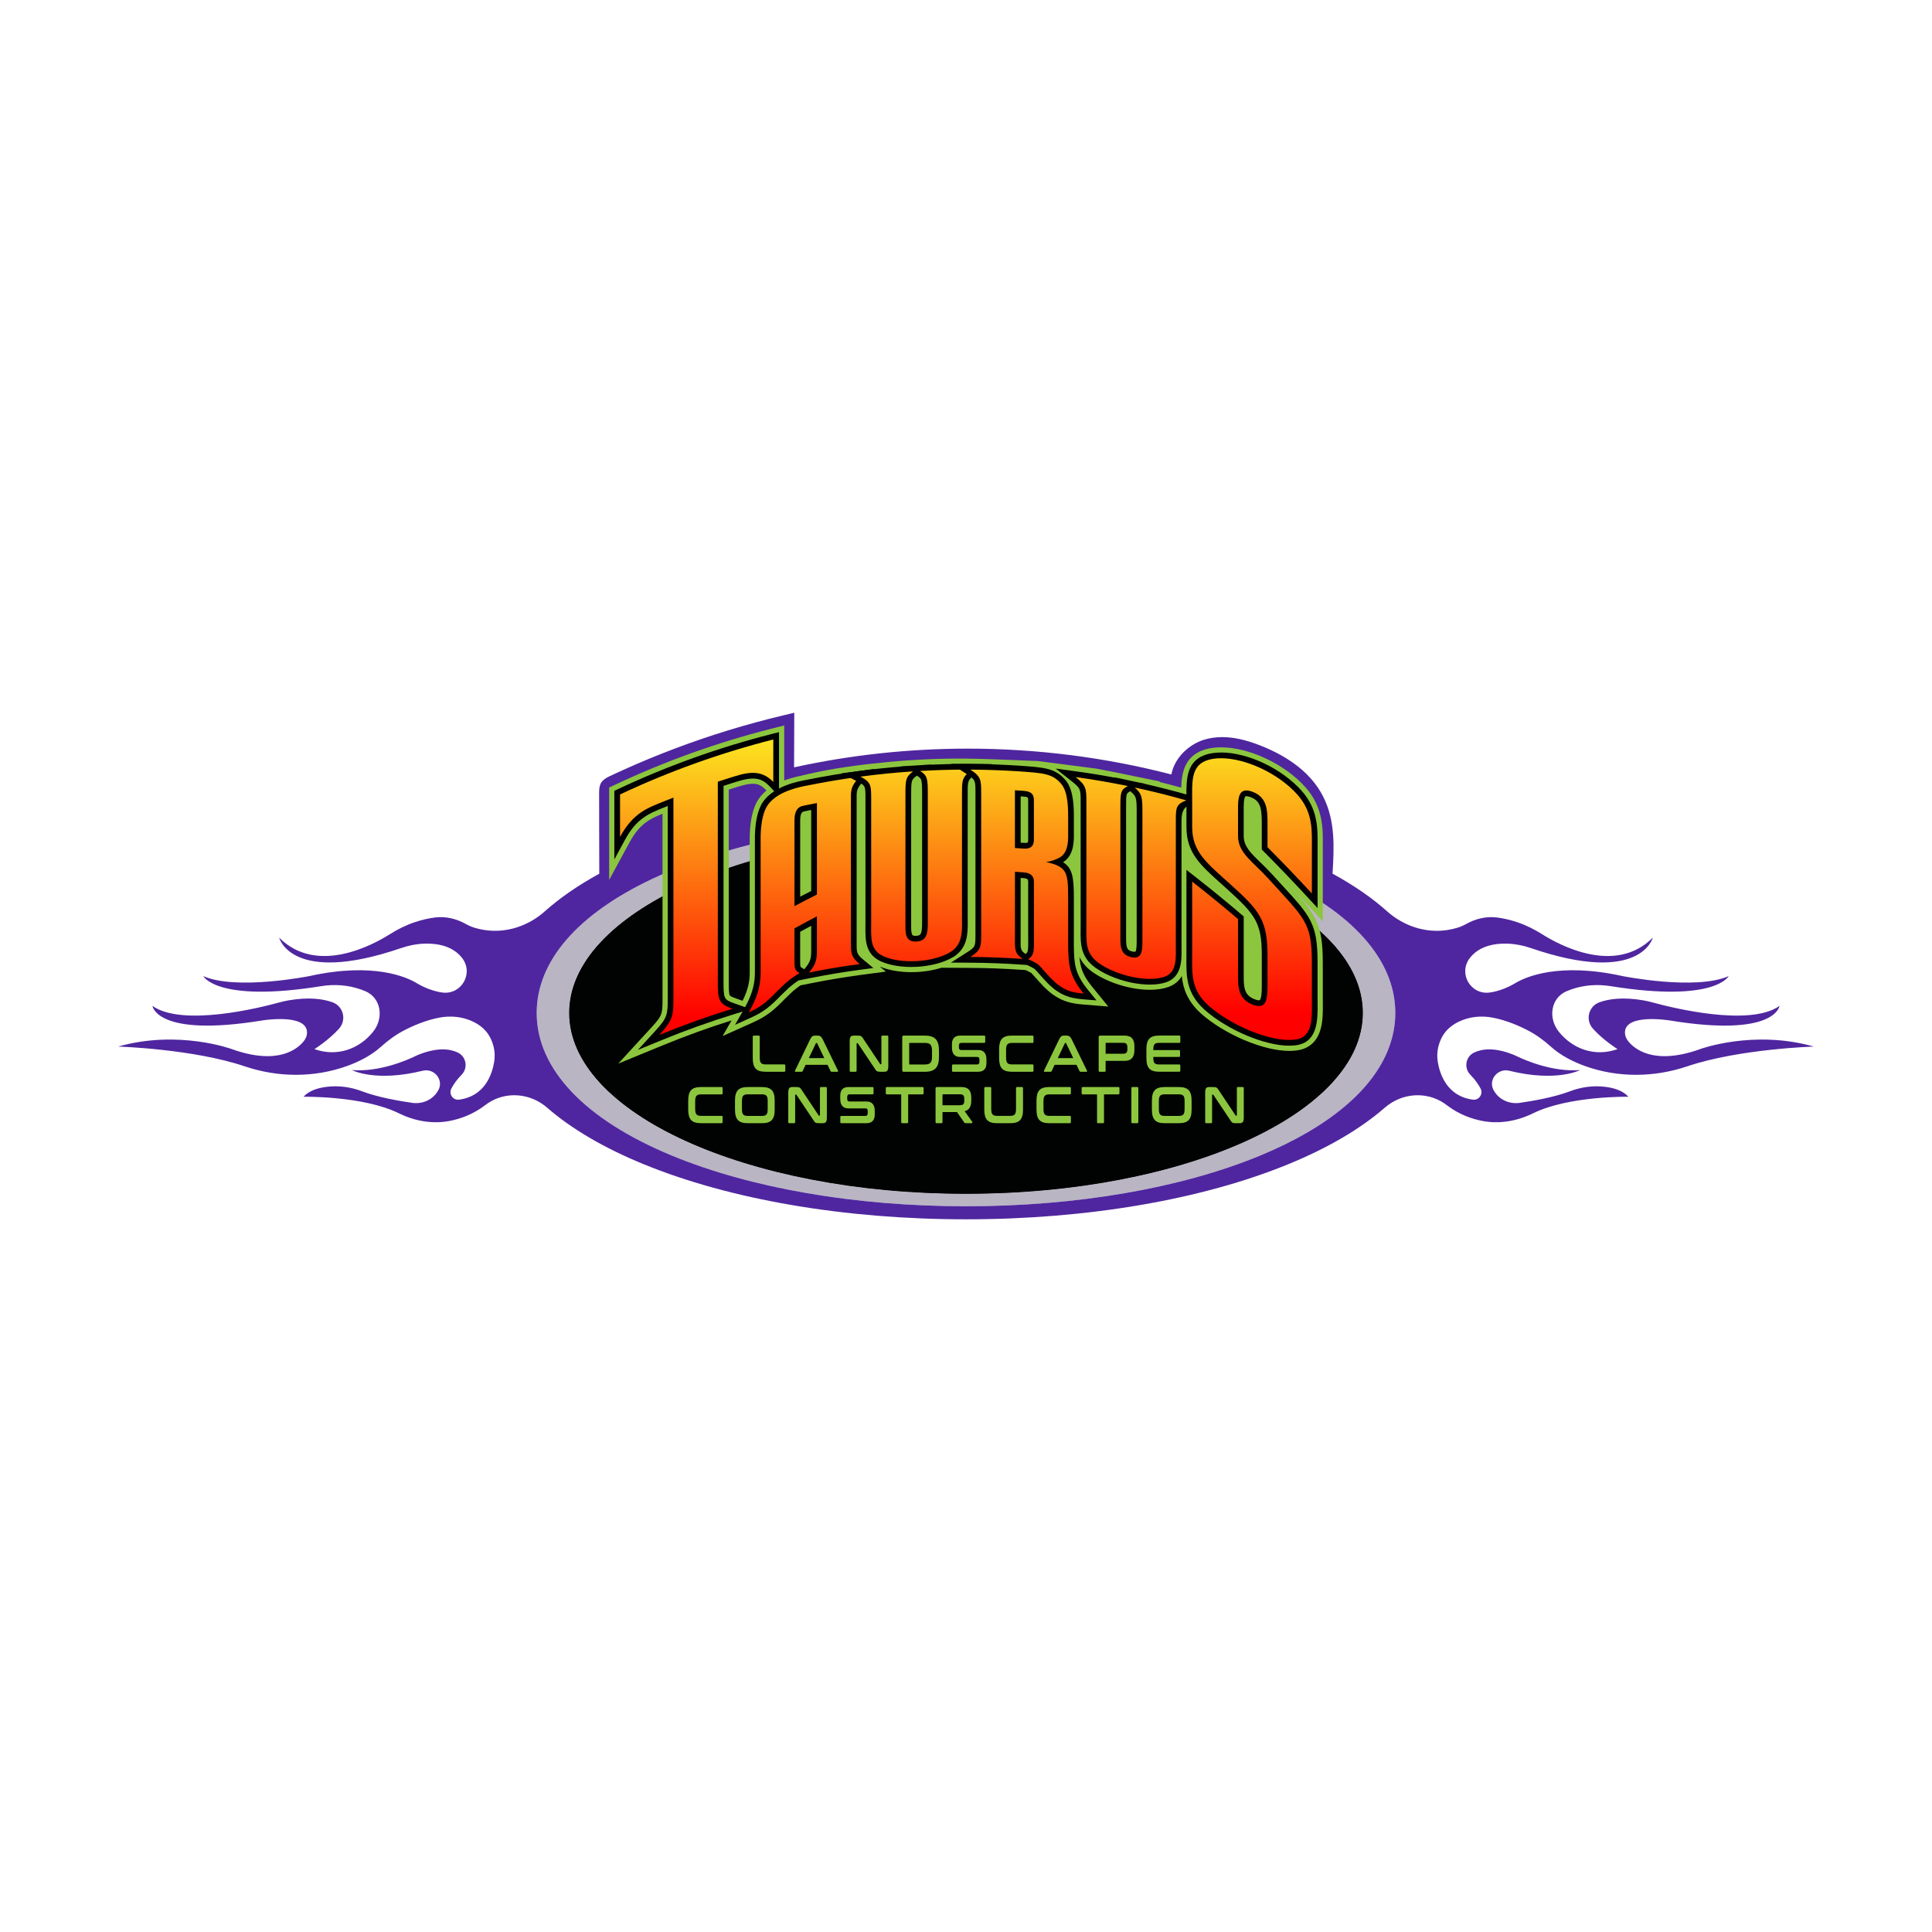 <?xml version="1.0" encoding="UTF-8"?>
<svg id="Layer_1" xmlns="http://www.w3.org/2000/svg" xmlns:xlink="http://www.w3.org/1999/xlink" version="1.1" viewBox="0 0 1485 1485">
  <!-- Generator: Adobe Illustrator 29.5.0, SVG Export Plug-In . SVG Version: 2.1.0 Build 137)  -->
  <defs>
    <style>
      .st0 {
        fill: url(#linear-gradient2);
      }

      .st1 {
        fill: url(#linear-gradient1);
      }

      .st2 {
        fill: url(#linear-gradient3);
      }

      .st3 {
        fill: url(#linear-gradient5);
      }

      .st4 {
        fill: url(#linear-gradient4);
      }

      .st5 {
        fill: #4f269f;
      }

      .st6 {
        fill: #000301;
      }

      .st7 {
        fill: #b9b5c3;
      }

      .st8 {
        fill: url(#linear-gradient);
      }

      .st9 {
        fill: #8cc63f;
      }
    </style>
    <linearGradient id="linear-gradient" x1="535.49" y1="560.09" x2="535.49" y2="782.26" gradientUnits="userSpaceOnUse">
      <stop offset="0" stop-color="#fcee21"/>
      <stop offset="1" stop-color="red"/>
    </linearGradient>
    <linearGradient id="linear-gradient1" x1="618.32" y1="558.69" x2="618.32" y2="781.91" xlink:href="#linear-gradient"/>
    <linearGradient id="linear-gradient2" x1="704.65" y1="560.07" x2="704.65" y2="780.52" xlink:href="#linear-gradient"/>
    <linearGradient id="linear-gradient3" x1="788.12" y1="560.07" x2="788.12" y2="780.17" xlink:href="#linear-gradient"/>
    <linearGradient id="linear-gradient4" x1="868.95" y1="558.63" x2="868.95" y2="780.25" xlink:href="#linear-gradient"/>
    <linearGradient id="linear-gradient5" x1="962.35" y1="560.51" x2="962.35" y2="778.93" xlink:href="#linear-gradient"/>
  </defs>
  <g>
    <path class="st6" d="M1047.59,778.55c0,76.84-136.6,139.12-305.09,139.12s-305.08-62.28-305.08-139.12,136.6-139.12,305.08-139.12,305.09,62.28,305.09,139.12Z"/>
    <path class="st6" d="M1047.59,778.55c0,76.84-136.6,139.12-305.09,139.12s-305.08-62.28-305.08-139.12,136.6-139.12,305.08-139.12,305.09,62.28,305.09,139.12Z"/>
    <path class="st6" d="M1047.59,778.55c0,76.84-136.6,139.12-305.09,139.12s-305.08-62.28-305.08-139.12,136.6-139.12,305.08-139.12,305.09,62.28,305.09,139.12Z"/>
  </g>
  <path class="st7" d="M1067.59,751.87c-12.07-32.32-46.19-61.15-99.04-83-60.79-25.11-141.08-38.95-226.06-38.95s-165.26,13.84-226.04,38.95c-67.03,27.71-103.93,66.64-103.93,109.68s36.9,81.98,103.93,109.68c60.79,25.11,141.08,38.95,226.04,38.95s165.27-13.84,226.06-38.95c52.85-21.85,86.97-50.68,99.04-83,3.24-8.67,4.89-17.57,4.89-26.68s-1.65-18.01-4.89-26.68ZM742.5,917.66c-168.48,0-305.08-62.28-305.08-139.12s136.6-139.12,305.08-139.12,305.09,62.28,305.09,139.12-136.6,139.12-305.09,139.12Z"/>
  <path class="st5" d="M1306.77,806.38c-35.39,12.7-50.48-.09-55.27-6.06-1.52-1.89-2.5-4.2-2.52-6.62-.09-15.17,34.85-9.28,34.85-9.28,81.02,13.18,83.95-11.23,83.95-11.23-23.14,16.28-82.8,1.35-97-2.55-2.58-.7-5.17-1.32-7.81-1.77-15.58-2.65-26.37-1.07-33.58,1.52-8.42,3.05-11,13.59-5.02,20.27,7.95,8.89,18.93,15.73,18.93,15.73-17.57,6.22-34.59-.18-45.16-13.41-8.35-10.43-6.3-26.02,6.27-31.22,1.13-.45,2.27-.89,3.4-1.29,9.71-3.4,20.12-4.1,30.27-2.47,80.34,12.89,90.65-7.73,90.65-7.73-25.38,11.22-81.51,0-81.51,0-49.13-10.88-74.68.76-82.11,5.17-2.91,1.73-5.95,3.29-9.11,4.51-4.17,1.6-7.82,2.52-10.98,2.94-14.78,1.95-24.35-14.81-15.22-26.58,7.45-9.58,19.7-11.33,29.19-10.98,5.97.22,11.89,1.41,17.54,3.35,84.63,29,93.87-7.95,93.87-7.95-29.02,29.02-72.11,5.52-84.89-2.55-6-3.79-12.36-6.99-19.08-9.27-5.78-1.96-11.07-3.08-15.63-3.69-8.39-1.1-16.78.95-24.12,5.13-4.17,2.36-9.24,3.76-14.5,4.54-16.71,2.46-33.48-3.24-46.07-14.48-11.51-10.29-25.51-19.96-41.87-28.88,1.2-20.15,2.3-40.92-7.45-59.72-8.58-16.56-24.73-29.61-48-38.78-11.04-4.36-20.65-6.47-29.36-6.47-4.79,0-9.37.64-13.63,1.92-11.91,3.54-23.06,13.98-25.45,26.8-50.87-13.18-103.49-19.86-156.56-19.86-45.03,0-89.87,4.83-133.44,14.38l.15-41.97-9.05,2.17c-13.96,3.32-28,7.16-41.74,11.36-27.49,8.43-54.71,18.71-80.89,30.53-3.06,1.38-6.66,3.02-10.24,4.72-6.85,3.27-8.08,6.22-8.08,13.02-.01,5.08,0,10.15.03,15.22v7.59s.1,39.14.1,39.14c-16.31,8.9-30.28,18.57-41.78,28.83-12.59,11.25-29.38,16.94-46.08,14.48-5.26-.78-10.32-2.18-14.48-4.54-7.34-4.17-15.73-6.22-24.12-5.13-4.55.62-9.84,1.73-15.63,3.69-6.72,2.28-13.08,5.48-19.08,9.27-12.78,8.07-55.87,31.57-84.89,2.55,0,0,9.24,36.95,93.87,7.95,5.65-1.95,11.57-3.13,17.54-3.35,9.49-.35,21.73,1.41,29.19,10.98,9.14,11.77-.44,28.53-15.22,26.58-3.16-.42-6.81-1.35-10.98-2.94-3.16-1.22-6.19-2.78-9.11-4.51-7.42-4.41-32.98-16.05-82.11-5.17,0,0-56.13,11.22-81.51,0,0,0,10.31,20.62,90.65,7.73,10.15-1.63,20.56-.92,30.27,2.47,1.13.4,2.27.83,3.4,1.29,12.56,5.2,14.61,20.79,6.27,31.22-10.57,13.24-27.59,19.64-45.16,13.41,0,0,10.98-6.84,18.93-15.73,5.97-6.68,3.4-17.22-5.02-20.27-7.2-2.59-18-4.17-33.58-1.52-2.64.45-5.23,1.07-7.81,1.77-14.2,3.9-73.86,18.83-97,2.55,0,0,2.93,24.41,83.95,11.23,0,0,34.94-5.89,34.85,9.28-.01,2.42-1,4.73-2.52,6.62-4.79,5.97-19.87,18.76-55.27,6.06,0,0-41-15.13-87.38-1.95,0,0,57.39,1.73,97.31,15.2,25.39,8.57,53.01,8.84,78.26-.13,9.74-3.47,19.07-8.29,26.48-14.97,5.33-4.8,11.11-9.08,17.47-12.4,7.2-3.76,16.75-7.88,27-9.88,9.06-1.79,18.55-.85,26.81,3.28,6.96,3.46,12.84,9.01,15.32,19.32.91,3.73.98,7.64.35,11.44-1.54,9.3-7.09,26.39-27.03,28.95-4.6.59-8.01-4.32-5.9-8.45,1.58-3.08,4.06-6.78,7.97-10.76,5.01-5.13,3.6-13.79-2.84-16.93-6.14-2.99-15.57-4.14-29.7,1.33-1.22.47-2.39,1.03-3.56,1.58-5.73,2.77-27.02,12.15-48.3,10.48,0,0,17.88,9.53,54.49.51,8.64-2.12,16.18,6.78,12.11,14.69-.29.57-.63,1.14-1.03,1.73-4.17,6.28-11.76,9.34-19.21,8.27-10.08-1.45-26.51-4.31-38.41-8.84-8.79-3.34-18.26-4.66-27.59-3.44-6.69.86-13.44,2.99-17.47,7.59,0,0,45.84-.79,73.28,12.74,12.02,5.92,25.52,8.36,38.69,5.9,8.73-1.64,18.36-5.15,27.46-12.07.64-.5,1.29-.97,1.96-1.42,14.09-9.64,32.9-7.98,45.78,3.22,18.6,16.2,43.43,30.84,73.92,43.36,66.7,27.38,154.8,42.47,248.04,42.47s181.34-15.08,248.04-42.47c30.49-12.52,55.31-27.16,73.92-43.36,12.87-11.2,31.69-12.86,45.78-3.22.67.45,1.32.92,1.96,1.42,9.09,6.91,18.73,10.43,27.46,12.07,13.16,2.46,26.67.01,38.69-5.9,27.44-13.53,73.28-12.74,73.28-12.74-4.03-4.6-10.78-6.72-17.47-7.59-9.33-1.22-18.8.1-27.59,3.44-11.91,4.54-28.34,7.4-38.41,8.84-7.45,1.07-15.04-1.99-19.21-8.27-.4-.59-.73-1.16-1.03-1.73-4.07-7.91,3.47-16.81,12.11-14.69,36.61,9.02,54.49-.51,54.49-.51-21.28,1.67-42.57-7.72-48.3-10.48-1.17-.56-2.34-1.11-3.56-1.58-14.13-5.48-23.56-4.32-29.7-1.33-6.44,3.13-7.85,11.8-2.84,16.93,3.91,3.98,6.38,7.69,7.97,10.76,2.11,4.13-1.3,9.04-5.9,8.45-19.94-2.56-25.49-19.65-27.03-28.95-.63-3.79-.56-7.7.35-11.44,2.47-10.31,8.36-15.86,15.32-19.32,8.26-4.13,17.75-5.07,26.81-3.28,10.25,2.01,19.8,6.12,27,9.88,6.36,3.32,12.14,7.6,17.47,12.4,7.41,6.68,16.74,11.5,26.48,14.97,25.25,8.98,52.86,8.7,78.26.13,39.92-13.47,97.31-15.2,97.31-15.2-46.38-13.18-87.38,1.95-87.38,1.95ZM1067.59,805.23c-12.07,32.32-46.19,61.15-99.04,83-60.79,25.11-141.08,38.95-226.06,38.95s-165.26-13.84-226.04-38.95c-67.03-27.71-103.93-66.64-103.93-109.68,0-39.73,31.44-75.96,89.01-103.09,4.8-2.27,9.77-4.47,14.92-6.59,60.79-25.11,141.08-38.95,226.04-38.95s165.27,13.84,226.06,38.95c21.53,8.9,39.95,18.95,55.03,29.93,21.95,15.98,36.86,33.92,44,53.07,3.24,8.67,4.89,17.57,4.89,26.68s-1.65,18.01-4.89,26.68Z"/>
  <path class="st9" d="M1016.76,771.1c-.01-1.18-.02-2.36-.02-3.51v-27.97c-.04-30.32-5.71-37.27-26.57-60.01,4.04,4.25,8.05,8.54,12.02,12.84l7.62,8.25,6.93,7.51v-56.47c0-1.01.01-2.02.02-3.04.08-12.06.2-28.53-13.47-43.71-15.83-17.71-43.08-30.57-64.78-30.57-4.29,0-8.29.51-11.89,1.53-16.15,4.67-18.39,18.3-18.67,29.44-5.61-1.53-11.25-3-16.87-4.37l.6-.32-10.99-2.26s-9.42-1.93-9.42-1.93c-9.5-2.05-19.03-3.91-28.58-5.72-14.93-1.94-29.85-3.87-44.78-5.81-6.96-.28-13.92-.56-20.88-.84-11.64-.47-23.28-.94-34.92-1.05-20.58-.18-41.16.82-61.64,2.82-20.06,1.95-40.05,4.6-59.7,9.15-6.08,1.41-12.15,2.57-18,4.84v-42.3l-4.98,1.27-5.48,1.39c-40.91,10.4-81.05,24.8-119.28,42.79l-2.52,1.19-2.3,1.08v71.01l7.52-13.84,8.25-15.21c7.44-13.71,15.11-17.72,25.26-21.85v141.24c0,12.72,0,13.76-8.58,23.12l-13.32,14.51-12.12,13.22,16.59-6.81,18.22-7.48c17.07-7.01,34.64-13.36,52.27-18.89l-.77,1.35-6.11,10.67,11.22-5.04,12.32-5.53c10.42-4.68,16.12-9.52,24.23-17.93,2-1.93,4-3.86,6.01-5.77,2.95-2.52,4.72-3.8,6.1-4.71l8.19-1.64c12.67-2.53,25.58-4.68,38.39-6.4l9.95-1.33,9.06-1.22-4.67-3.87c6.61,2.79,15.19,4.32,24.26,4.32,8.12,0,16.18-1.22,23.19-3.4l7.22.04,14.93.07c13.18.07,26.54.58,39.69,1.5l2.96.21c1.97.95,3.39,1.69,4.21,2.21.65.59,2.54,2.73,3.57,3.9,3.84,4.36,8.61,9.78,13.97,13.29,7.16,4.91,13.97,6.35,22,7l10.28.84,9.36.76-5.93-7.28-6.53-7.99c-7.29-8.94-9.11-15.03-9.69-22.91,1.87,4,4.86,7.85,9.63,11.36,11.61,8.35,29.47,13.95,44.48,13.95,5.47,0,10.31-.75,14.39-2.21h.05s.05-.03.05-.03l.06-.02.05-.02c4.76-1.84,7.89-4.79,9.93-8.24,1.04,9.83,4.4,19.38,14.93,28.9,18.16,16.05,47.87,28.59,67.66,28.59,2.77,0,5.38-.24,7.77-.71h.03c8.14-1.74,13.57-6.92,16.14-15.41,2.01-6.66,1.94-14.35,1.88-20.54ZM583.37,613.78c-4.91,6.94-7.37,18.41-7.12,33.17v101.55c-.1,6.91-1.76,13.26-5.47,20.73l-5-1.79c-3.5-1.24-4.55-1.77-4.9-2.46-.73-1.5-.74-5.89-.74-10.55v-147.49c.22-.07.44-.14.65-.21.78-.24,1.55-.49,2.31-.73,5.75-1.84,11.17-3.57,15.58-3.57,3.86,0,6.65,1.27,9.62,4.39l.81.84c-2.25,1.88-4.17,3.92-5.74,6.12Z"/>
  <g>
    <g>
      <path class="st8" d="M505.22,793.98c10.22-11.14,10.22-14.24,10.21-27.31v-150.39c-1.06.42-5.43,2.17-5.43,2.17-12.42,4.95-22.23,8.85-31.47,25.87l-4.13,7.6v-42.68l1.26-.59c37.88-17.82,77.63-32.09,118.17-42.39l2.74-.7v40.94l-3.79-3.97c-4.11-4.31-8.59-6.32-14.11-6.32s-11.24,1.88-17.45,3.86l-2.3.73c-1.66.52-3.32,1.06-4.98,1.6v152.01c0,13.63.37,15.5,9.75,18.84l6.23,2.22-6.32,1.95c-18.86,5.81-37.68,12.55-55.93,20.04l-9.11,3.74,6.66-7.26Z"/>
      <path d="M594.38,568.4v32.63c-4.97-5.21-10.19-7-15.7-7-6.4,0-13.19,2.42-20.42,4.7-2.17.69-4.35,1.39-6.52,2.1v153.61c0,13.77.39,17.06,11.21,20.91-18.93,5.83-37.65,12.53-56.12,20.11,10.57-11.52,10.8-15.02,10.79-28.79v-153.61c-2.07.81-4.14,1.63-6.2,2.45-13.38,5.38-24.64,8.99-34.83,27.76v-32.63c38.15-17.95,77.59-32.03,117.77-42.24M598.77,562.75l-5.48,1.39c-40.67,10.34-80.56,24.64-118.56,42.53l-2.52,1.19v52.72l8.25-15.21c8.86-16.32,18.34-20.1,30.35-24.88.75-.3,1.5-.6,2.26-.9.06-.02.11-.04.17-.07v147.15c0,12.98,0,15.32-9.63,25.82l-13.32,14.51,18.22-7.48c18.2-7.47,36.95-14.19,55.74-19.98l12.65-3.89-12.47-4.44c-7.98-2.84-8.29-3.47-8.29-16.78v-150.41c1.15-.37,2.3-.74,3.45-1.1.77-.24,1.54-.49,2.31-.74,6.04-1.93,11.75-3.76,16.78-3.76s8.8,1.74,12.52,5.64l7.57,7.94v-49.25h0Z"/>
    </g>
    <g>
      <path class="st1" d="M573.62,777.04c6.05-10.57,8.69-19.11,8.83-28.54v-101.64c-.23-13.44,1.83-23.63,5.95-29.45,8.1-11.31,25.34-14.58,31.83-15.81l.15-.03c13.22-2.67,26.72-4.93,40.1-6.72l5.9-.79-3.98,4.44c-4.91,5.48-6.15,7.62-6.15,13.36v114.87c0,6.07.74,8.33,5.92,12.62l3.87,3.2-4.98.67c-12.94,1.73-25.99,3.91-38.79,6.47l-6.12,1.22,2.1-2.51-2.92,1.72c-2.94,1.73-5.27,3.1-10.34,7.43-2.02,1.93-4.12,3.95-6.22,5.98-7.85,8.16-12.71,12.29-22.35,16.62l-6.16,2.77,3.35-5.86ZM612.85,738.33c0,5.79.13,6.16,2.85,7.77l2.98,1.77,1.48-1.76c5.12-6.12,5.55-9.06,5.55-16.54v-21.61c-4.29,2.27-8.6,4.59-12.85,6.94v23.44ZM617.75,621.49c-1.59.33-4.9,1.02-4.9,9.09v62.25c4.27-2.26,8.58-4.48,12.85-6.64v-66.3c-2.34.45-4.93.98-6.5,1.3l-1.46.3Z"/>
      <path d="M660.77,597.01c-5.19,5.78-6.71,8.4-6.71,14.83v114.87c0,6.61.91,9.51,6.71,14.31-13.02,1.75-26.01,3.91-38.93,6.49,5.6-6.7,6.06-10.15,6.06-17.95v-25.24c-5.76,3.01-11.51,6.11-17.25,9.28v24.74c0,5.93.15,7.41,3.93,9.66-3.17,1.87-5.59,3.23-11.01,7.87-2.11,2.01-4.22,4.04-6.32,6.07-8.11,8.43-12.76,12.17-21.72,16.2,6.12-10.7,8.97-19.56,9.12-29.6v-101.14c0-1.86-.75-19.81,5.55-28.72,7.64-10.67,24.38-13.77,30.59-14.95,13.27-2.68,26.6-4.91,39.98-6.7M610.66,696.49c5.74-3.06,11.49-6.05,17.25-8.94v-70.31c-3.79.7-10.6,2.1-10.6,2.1-3.63.75-6.65,3.28-6.65,11.24v65.9M671.99,591.08l-11.81,1.58c-13.44,1.8-26.98,4.07-40.27,6.75l-.1.02c-6.73,1.27-24.6,4.66-33.2,16.68-4.4,6.23-6.6,16.87-6.37,30.78,0,.22,0,.39,0,.5v101.15c-.13,8.97-2.69,17.19-8.54,27.42l-6.71,11.72,12.32-5.54c9.88-4.44,15.1-8.87,23.03-17.1,2.05-1.98,4.1-3.96,6.16-5.92,3.31-2.83,5.36-4.31,7.26-5.51l8.93-1.79c12.75-2.55,25.76-4.72,38.65-6.45l9.95-1.33-7.73-6.4c-4.68-3.88-5.12-5.42-5.12-10.93v-114.87c0-4.92.73-6.48,5.59-11.9l7.96-8.87h0ZM619.48,623.37c.99-.2,2.46-.5,4.03-.81v62.28c-2.82,1.43-5.64,2.89-8.46,4.36v-58.61c0-6.29,1.97-6.7,3.15-6.94l1.29-.27h0ZM615.05,716.19c2.81-1.54,5.63-3.07,8.46-4.59v17.95c0,6.92-.23,9.38-5.04,15.13l-.28.33-1.37-.81c-.9-.54-1.41-.93-1.5-1.18-.28-.76-.28-2.95-.28-4.7v-22.14h0Z"/>
    </g>
    <g>
      <path class="st0" d="M700.48,741.04c-8.57,0-16.53-1.45-22.42-4.07-10.81-5-10.73-14.14-10.65-24.74,0-.98.02-1.98.02-3v-95.55c0-9.65,0-11.14-7.06-14.8l-6.19-3.21,6.91-.92c12.85-1.71,25.93-3.03,38.9-3.93l-.06-.04,4.38-.25,4.44-.3-.06.04c11.3-.62,22.74-.94,34.02-.94,1.68,0,3.35,0,5.03.02l7.4.06-6.24,3.99c-7.29,4.66-7.29,6.38-7.29,15.93v95.89c0,.83,0,1.68.02,2.53.09,9.06.2,19.34-9.63,25.68-7.72,4.76-19.49,7.59-31.52,7.59ZM703.14,594.63c-4.87,3.82-4.99,4.8-4.99,16.48v99.54c-.02,3.91-.04,7.95,1.71,9.71.78.79,2,1.17,3.72,1.17.27,0,.54-.01.83-.03,5.95-.35,6.54-4.09,6.54-13.19v-98.26c0-11.57-.41-12.88-4.92-15.59l-1.51-.9-1.38,1.08Z"/>
      <path d="M742.72,591.55c1.67,0,3.33,0,5,.02-8.15,5.21-8.3,7.79-8.3,17.78v95.89c0,9.34,1.07,20.11-8.61,26.37-7.76,4.79-19.3,7.24-30.33,7.24-7.97,0-15.69-1.28-21.53-3.88-10.4-4.81-9.33-14.02-9.33-25.73v-95.55c0-9.98-.16-12.55-8.25-16.75,13.43-1.79,26.91-3.13,40.41-4.03-5.68,4.45-5.83,6.35-5.83,18.2v98.26c0,6.87-.57,14.35,7.62,14.35.31,0,.63-.01.97-.03,8.6-.51,8.6-7.74,8.6-15.38v-98.26c0-11.51-.31-14.06-5.99-17.47,11.84-.68,23.7-1.03,35.56-1.03M742.73,587.15v4.39-4.39c-9.05,0-18.18.2-27.26.6l.22-.17-11.49.76-11.52.66.24.15c-10.73.86-21.5,2.01-32.13,3.43l-13.82,1.84,12.37,6.42c5.88,3.05,5.88,3.42,5.88,12.85v95.55c0,1.01,0,2.01-.02,2.98-.08,10.4-.17,21.16,11.9,26.73,6.22,2.78,14.5,4.29,23.37,4.29,12.42,0,24.62-2.95,32.64-7.9l.04-.02.04-.02c10.84-7,10.73-18.39,10.63-27.55,0-.85-.02-1.68-.02-2.51v-95.89c0-9.31,0-10.07,6.27-14.08l12.47-7.97-14.8-.12c-1.67-.01-3.35-.02-5.02-.02h0ZM703.58,719.33c-.61,0-1.71-.07-2.16-.52-1.11-1.11-1.09-5.18-1.07-8.15v-1.29s0-98.26,0-98.26c0-11.49.16-11.62,4.15-14.75l.19-.15.21.13c3.49,2.1,3.86,2.32,3.86,13.71v98.26c0,9.68-.9,10.79-4.46,11-.26.02-.49.03-.71.03h0Z"/>
    </g>
    <g>
      <path class="st2" d="M832.72,765.89c-7.46-.6-12.97-1.78-19.08-5.99-4.64-3.01-9.13-8.12-12.73-12.21-1.91-2.18-3.89-4.42-4.76-4.96-1.25-.8-3.18-1.8-6.08-3.16l-4.12-.29c-13.28-.94-26.77-1.44-40.09-1.51l-7.47-.04,6.3-4.01c7.28-4.64,7.28-6.35,7.28-15.84v-108.43c0-9.56,0-11.28-7.3-16.05l-6.24-4.07,7.46.04c12.4.06,24.95.51,37.3,1.32l.34.02c19.42,1.36,26.69,1.86,33.98,10.56,5.75,6.9,5.72,20.54,5.71,27.1v11.04s0,1.24,0,1.24c.05,5.42.14,14.49-6.05,19.33-.75.65-2.67,1.73-5.02,2.7,9.95,3.91,11.05,10.14,11.06,27.04v37.78c.29,12.94.48,21.43,11.4,34.81l3.26,4-5.14-.42ZM782.31,718.73c0,1.13-.01,2.18-.02,3.16-.08,7.67-.11,9.98,5.02,13.35l.94.62.84-.52c3.45-2.12,3.54-4.13,3.44-14.41-.02-1.66-.03-3.5-.03-5.55v-36.75c0-.21,0-.52.04-.86h-.04c0-2.23-.45-4.64-5.79-5.03-1.46-.11-2.93-.2-4.39-.3v46.28ZM782.31,649.74c1.57.1,3.14.21,4.71.32.33.02.65.04.95.04,3.29,0,4.51-1.22,4.51-4.52v-29.64c0-.21,0-.52.04-.86h-.04c0-2.78-.4-4.63-5.79-5.03-1.46-.11-2.93-.2-4.39-.3v39.98Z"/>
      <path d="M745.86,591.56c12.4.06,24.79.5,37.17,1.31,19.33,1.35,26.05,1.78,32.78,9.8,5.5,6.6,5.19,20.81,5.2,26.56v10.16c0,4.75.61,14.29-5.2,18.84-1.38,1.18-7.64,4.19-11.93,4.28,15.92,3.7,17.12,7.25,17.13,27.19v37.78c.3,13.28.46,22.19,11.9,36.2-7.77-.63-12.66-1.92-18.01-5.61-7.34-4.77-14.69-15.46-17.6-17.23-1.53-.98-3.98-2.21-7.05-3.64,5.37-3.3,4.45-7.26,4.45-21.83v-29.99c0-4.23,0-7.62,0-7.62,0-3.38-1.38-6.75-7.82-7.22-2.25-.16-4.5-.31-6.75-.45v48.62c0,10-.92,13.82,5.98,18.35-13.4-.94-26.82-1.45-40.24-1.52,8.15-5.19,8.3-7.68,8.3-17.69,0-36.14,0-72.29,0-108.43,0-9.98-.15-12.57-8.3-17.89M787.97,652.3c4.85,0,6.71-2.61,6.71-6.72v-22.87c0-4.24,0-7.62,0-7.62,0-4.06-1.38-6.74-7.82-7.22-2.25-.16-4.5-.31-6.75-.45v44.39c2.25.14,4.5.29,6.75.45.39.03.75.04,1.11.04M730.97,587.09l12.49,8.15c6.31,4.12,6.31,4.88,6.31,14.21v108.43c0,9.43,0,9.99-6.27,13.99l-12.59,8.02,14.93.08c13.27.07,26.71.58,39.95,1.51l3.72.26c2.58,1.22,4.35,2.14,5.41,2.82l.04.03.04.03c.68.46,2.66,2.72,4.26,4.53,3.68,4.19,8.27,9.39,13.19,12.61,6.46,4.44,12.49,5.72,20.1,6.34l10.28.84-6.52-7.99c-10.44-12.79-10.62-20.54-10.91-33.38v-.09s0-37.73,0-37.73c0-15.17-1.03-22.52-8.31-27.04.61-.37,1.12-.72,1.49-1.02,6.98-5.52,6.88-15.61,6.83-21.04,0-.43,0-.84,0-1.21v-11.03c.02-6.82.05-21-6.21-28.51-7.9-9.42-15.98-9.98-35.52-11.35l-.33-.02c-12.43-.81-25.02-1.26-37.45-1.32l-14.91-.08h0ZM784.51,647.69v-35.58c.68.05,1.36.09,2.04.14,3.74.27,3.74.82,3.74,2.84h.02c-.02.36-.02.74-.02,1.14v29.36c0,2.06-.26,2.32-2.32,2.32-.25,0-.51-.01-.79-.03-.89-.06-1.78-.13-2.68-.19h0ZM788.28,733.26c-3.89-2.61-3.88-4.04-3.8-11.34.01-.99.02-2.05.02-3.19v-43.94c.68.05,1.36.09,2.04.14,3.74.27,3.74,1.41,3.74,2.84h.04c-.04.44-.04.83-.04,1.14v36.47c0,2.06.02,3.91.03,5.58.1,9.99-.15,11.06-2.04,12.3h0Z"/>
    </g>
    <g>
      <path class="st4" d="M883.82,754.59c-13.81,0-30.21-5.11-40.79-12.72-10.38-7.64-10.3-16.65-10.21-27.08,0-.97.02-1.95.02-2.95v-95.55c0-9.45,0-11.41-7.4-17.26l-6.33-5,7.99,1.1c12.48,1.72,25.07,3.85,37.45,6.33l-.08-.07,5.43,1.17,3.5.72-.04.02c13.08,2.82,26.23,6.11,39.09,9.78l6.35,1.81-6.17,2.35c-6.44,2.46-6.66,3.62-6.65,13.5v95.89c0,.85,0,1.7.02,2.57.08,8.76.19,19.67-9.81,23.53-3.46,1.24-7.6,1.86-12.35,1.86ZM867.93,606.13c-4.4,2.3-4.57,2.85-4.57,14.69v99.51c-.04,7.33.26,11.89,6.72,13.23.73.16,1.39.23,1.95.23,3.3,0,3.86-2.78,3.86-11.12v-98.3c0-11.43-.29-13.14-5.14-17.44l-1.62-1.44-1.19.62Z"/>
      <path d="M826.8,597.3c13.43,1.85,26.81,4.14,40.12,6.88-5.6,2.93-5.75,4.78-5.75,16.64v98.26c0,7.13-.6,14.75,8.47,16.63.89.19,1.69.28,2.4.28,6.06,0,6.06-6.51,6.06-13.35v-98.26c0-11.51-.3-14.15-5.89-19.08,13.29,2.85,26.51,6.15,39.64,9.9-7.91,3.02-8.07,5.56-8.07,15.55v95.89c0,9.34,1.06,20.4-8.39,24.05-3.27,1.17-7.23,1.71-11.56,1.71-12.94,0-29.12-4.84-39.51-12.31-10.35-7.62-9.29-16.54-9.29-28.25v-95.55c0-9.98-.15-12.59-8.23-18.98M811.42,590.75l12.65,10c6.56,5.18,6.56,6.16,6.56,15.53v95.55c0,1,0,1.98-.02,2.94-.09,10.57-.17,20.56,11.09,28.85,10.97,7.89,27.88,13.17,42.11,13.17,5.01,0,9.39-.66,13.04-1.97l.05-.02.05-.02c11.42-4.42,11.3-16.66,11.21-25.61,0-.86-.02-1.71-.02-2.54v-95.89q0-9.44,5.24-11.44l12.33-4.71-12.7-3.62c-10.98-3.13-22.16-5.99-33.33-8.52l.17-.09-9.41-1.94-13.74-2.95.33.29c-9.85-1.84-19.79-3.46-29.66-4.82l-15.98-2.2h0ZM872.03,731.59c-.41,0-.91-.06-1.48-.18-4.46-.92-5.04-3.06-5-11.07v-1.26s0-98.26,0-98.26c0-10.81,0-10.96,3.25-12.67l.49.43c4.11,3.64,4.4,4.67,4.4,15.79v98.26c0,2.64,0,8.08-.99,8.86-.04.02-.25.09-.67.09h0Z"/>
    </g>
    <g>
      <path class="st3" d="M990.94,801.56c-18.48,0-46.36-11.85-63.49-26.97-13.53-12.23-13.43-24.45-13.32-38.6.01-1.33.02-2.68.02-4.06v-58.79l3.55,2.78c11.87,9.29,23.74,18.99,35.31,28.84l.77.66v43.6c-.05,9.31-.1,17.36,9.94,21.14,1.57.61,2.89.91,3.95.91,4.07,0,4.37-5.67,4.37-15.01v-21.94c-.02-25.16-5.14-32.34-27.03-52.09-1.47-1.32-2.88-2.59-4.25-3.82-16.6-14.86-26.63-23.82-26.62-42.64v-18.33c0-1.38-.01-2.73-.02-4.06-.12-14.55-.22-27.12,14.16-31.29,3.06-.86,6.49-1.3,10.22-1.3,19.77,0,45.64,12.26,60.18,28.52,12.05,13.39,11.96,27.26,11.87,39.49,0,1.05-.02,2.09-.01,3.11v40.63l-3.81-4.12c-11.12-12.04-22.58-23.99-34.05-35.51l-.64-.64v-18.29c0-10.37-.01-19.25-9.9-23.07-1.62-.61-3.02-.93-4.14-.93-1.35,0-1.97.46-2.31.81-1.98,2-1.95,7.73-1.93,12.79v1.73s0,17.39,0,17.39c0,8.88,5.72,14.42,13.63,22.09,2.71,2.63,5.79,5.61,8.86,8.99,2.78,3.06,5.33,5.84,7.68,8.4,21.98,23.95,26.55,28.93,26.59,57.62v27.97c0,1.18.01,2.37.02,3.58.11,12.02.25,26.98-13.06,29.81-2,.4-4.2.59-6.57.59Z"/>
      <path d="M938.51,582.81c18.78,0,43.99,11.52,58.54,27.79,12.51,13.89,11.29,28.48,11.3,41.14v35.01c-11.26-12.19-22.63-24.05-34.1-35.57v-17.39c0-10.55.02-20.74-11.3-25.12-1.96-.74-3.58-1.08-4.93-1.08-7,0-6.44,9.08-6.43,17.53v17.39c0,13.16,11.2,19.52,23.06,32.56,28.3,31.2,33.65,33.68,33.7,64.54v27.96c-.01,12.96,1.41,28.54-11.3,31.24-1.87.37-3.92.55-6.11.55-17.85,0-45.34-11.68-62.04-26.42-13.98-12.64-12.56-24.77-12.55-41.02v-54.28c11.83,9.26,23.58,18.85,35.24,28.79v40.89c0,9.9-.8,20.31,11.36,24.9,1.87.72,3.43,1.05,4.73,1.05,6.58,0,6.56-8.44,6.57-17.29v-21.85c-.02-26.71-6.17-34.25-27.75-53.72-19.17-17.29-30.16-25.51-30.15-44.83v-18.33c0-16.18-1.42-29.19,12.55-33.23,2.91-.82,6.15-1.21,9.61-1.21M938.51,578.42c-3.93,0-7.56.46-10.8,1.38-16.01,4.64-15.89,19.27-15.78,33.42.01,1.32.02,2.67.02,4.04v18.33c-.01,19.8,10.29,29.01,27.35,44.28,1.37,1.22,2.78,2.49,4.25,3.81,21.64,19.52,26.28,26.02,26.3,50.46v21.94c0,4.01,0,8.15-.69,10.81-.51,1.99-.94,1.99-1.49,1.99s-1.53-.13-3.15-.76c-8.24-3.11-8.61-8.98-8.56-19.09,0-.57,0-1.14,0-1.71v-42.92l-1.54-1.32c-11.6-9.88-23.5-19.61-35.38-28.9l-7.1-5.56v63.3c0,1.38-.01,2.73-.02,4.05-.12,14.68-.22,27.35,14.02,40.23,17.51,15.47,46.04,27.55,64.98,27.55,2.51,0,4.86-.21,6.97-.63,15.12-3.21,14.97-19.84,14.86-31.99-.01-1.2-.02-2.39-.02-3.55v-27.97c-.04-29.55-5.25-35.22-27.17-59.11-2.35-2.56-4.9-5.33-7.67-8.39-3.12-3.43-6.22-6.44-8.96-9.09-7.81-7.57-12.97-12.57-12.97-20.52v-17.39c0-.58,0-1.17,0-1.75-.02-3.93-.05-9.87,1.29-11.22.11-.11.36-.17.76-.17.58,0,1.64.14,3.38.79,8.05,3.11,8.45,9.65,8.46,20.92v.09s0,10.81,0,10.81v8.39l1.28,1.29c11.45,11.5,22.88,23.42,33.99,35.45l7.62,8.25v-46.24c0-1.02,0-2.05.01-3.1.08-12.01.19-26.95-12.44-40.98-15.15-16.94-41.14-29.24-61.81-29.24h0Z"/>
    </g>
  </g>
  <g>
    <path class="st9" d="M583.17,796c.53,0,.77.28.77.87v15.84c0,4.21,1.06,5.44,4.67,5.44h14.23c.49,0,.77.28.77.87v3.89c0,.6-.28.87-.77.87h-14.41c-7.13,0-9.84-2.86-9.84-10.48v-16.44c0-.6.25-.87.77-.87h3.8Z"/>
    <path class="st9" d="M628.4,796c1.83,0,2.88.6,4.04,3.02l11.64,23.86c.25.56.14.91-.42.91h-4.46c-.46,0-.67-.12-.81-.48l-2.32-4.84h-16.84l-2.29,4.84c-.18.36-.35.48-.81.48h-4.6c-.56,0-.67-.36-.42-.91l11.53-23.86c1.13-2.42,2.21-3.02,3.69-3.02h2.07ZM633.57,813.31l-5.45-11.4c-.11-.2-.25-.28-.42-.28h-.21c-.18,0-.28.08-.39.28l-5.41,11.4h11.88Z"/>
    <path class="st9" d="M659.4,796c2.53,0,2.95.6,4.08,2.34l12.93,19.38c.11.2.25.28.46.28h.32c.18,0,.28-.12.28-.4v-20.73c0-.6.25-.87.77-.87h3.76c.53,0,.77.28.77.87v22.79c0,3.14-.95,4.13-3.16,4.13h-3.13c-2.53,0-2.95-.6-4.04-2.34l-12.97-19.38c-.14-.2-.25-.28-.46-.28h-.32c-.21,0-.28.12-.28.4v20.73c0,.6-.28.87-.77.87h-3.76c-.53,0-.77-.28-.77-.87v-22.79c0-3.14.91-4.13,3.13-4.13h3.16Z"/>
    <path class="st9" d="M710.96,796c7.63,0,10.76,3.45,10.76,11.2v5.4c0,7.74-3.13,11.2-10.76,11.2h-16.41c-.7,0-1.05-.4-1.05-1.19v-25.41c0-.79.35-1.19,1.05-1.19h16.41ZM698.83,817.68c0,.36.14.52.46.52h11.53c4.15,0,5.55-1.43,5.55-6.11v-4.37c0-4.69-1.41-6.11-5.55-6.11h-11.53c-.32,0-.46.16-.46.52v15.56Z"/>
    <path class="st9" d="M756.51,796c.49,0,.77.28.77.87v3.85c0,.56-.28.87-.77.87h-17.61c-1.27,0-1.86.67-1.86,2.14v1.35c0,1.43.56,2.02,1.86,2.02h13.15c3.94,0,6.15,2.54,6.15,6.99v3.22c0,4.09-2.18,6.47-6.22,6.47h-19.47c-.53,0-.77-.28-.77-.87v-3.85c0-.56.25-.87.77-.87h18.45c1.23,0,1.86-.67,1.86-2.14v-1.63c0-1.43-.53-2.02-1.83-2.02h-13.18c-3.94,0-6.11-2.54-6.11-6.99v-2.94c0-4.09,2.14-6.47,6.19-6.47h18.63Z"/>
    <path class="st9" d="M793.62,796c.53,0,.77.28.77.87v3.89c0,.6-.25.87-.77.87h-15.64c-3.62,0-4.67,1.23-4.67,5.44v5.64c0,4.21,1.05,5.44,4.67,5.44h15.64c.53,0,.77.28.77.87v3.89c0,.6-.25.87-.77.87h-15.82c-7.13,0-9.84-2.86-9.84-10.48v-6.83c0-7.62,2.71-10.48,9.84-10.48h15.82Z"/>
    <path class="st9" d="M819.77,796c1.83,0,2.88.6,4.04,3.02l11.64,23.86c.25.56.14.91-.42.91h-4.46c-.46,0-.67-.12-.81-.48l-2.32-4.84h-16.84l-2.29,4.84c-.18.36-.35.48-.81.48h-4.6c-.56,0-.67-.36-.42-.91l11.53-23.86c1.13-2.42,2.21-3.02,3.69-3.02h2.07ZM824.93,813.31l-5.45-11.4c-.11-.2-.25-.28-.42-.28h-.21c-.18,0-.28.08-.39.28l-5.41,11.4h11.88Z"/>
    <path class="st9" d="M864.37,796c5.38,0,7.56,2.82,7.56,8.14v2.98c0,5.36-2.18,8.3-7.56,8.3h-14.55v7.5c0,.6-.25.87-.77.87h-3.8c-.53,0-.77-.28-.77-.87v-25.73c0-.79.35-1.19,1.05-1.19h18.84ZM863.28,809.93c2.39,0,3.27-1.07,3.27-3.42v-1.51c0-2.38-.88-3.45-3.27-3.45h-13.01c-.32,0-.46.16-.46.48v7.9h13.46Z"/>
    <path class="st9" d="M906.47,796c.49,0,.77.28.77.87v3.85c0,.56-.28.87-.77.87h-15.43c-3.62,0-4.57,1.15-4.57,5.32v.2h19.79c.49,0,.77.28.77.87v3.53c0,.6-.28.87-.77.87h-19.79v.48c0,4.17.95,5.32,4.57,5.32h15.43c.49,0,.77.32.77.87v3.85c0,.6-.28.87-.77.87h-15.46c-7.13,0-9.84-2.9-9.84-10.48v-6.83c0-7.58,2.71-10.48,9.84-10.48h15.46Z"/>
    <path class="st9" d="M554.65,835.54c.53,0,.77.28.77.87v3.89c0,.6-.25.87-.77.87h-15.64c-3.62,0-4.67,1.23-4.67,5.44v5.64c0,4.21,1.05,5.44,4.67,5.44h15.64c.53,0,.77.28.77.87v3.89c0,.6-.25.87-.77.87h-15.82c-7.13,0-9.84-2.86-9.84-10.48v-6.83c0-7.62,2.71-10.48,9.84-10.48h15.82Z"/>
    <path class="st9" d="M585.61,835.54c7.13,0,9.84,2.86,9.84,10.48v6.83c0,7.62-2.71,10.48-9.84,10.48h-10.83c-7.13,0-9.84-2.9-9.84-10.48v-6.83c0-7.58,2.71-10.48,9.84-10.48h10.83ZM570.29,852.41c0,4.17,1.02,5.32,4.67,5.32h10.44c3.66,0,4.67-1.15,4.67-5.32v-5.96c0-4.17-1.02-5.32-4.67-5.32h-10.44c-3.66,0-4.67,1.15-4.67,5.32v5.96Z"/>
    <path class="st9" d="M612.18,835.54c2.53,0,2.95.6,4.08,2.34l12.93,19.38c.11.2.25.28.46.28h.32c.18,0,.28-.12.28-.4v-20.73c0-.6.25-.87.77-.87h3.76c.53,0,.77.28.77.87v22.79c0,3.14-.95,4.13-3.16,4.13h-3.13c-2.53,0-2.95-.6-4.04-2.34l-12.97-19.38c-.14-.2-.25-.28-.46-.28h-.32c-.21,0-.28.12-.28.4v20.73c0,.6-.28.87-.77.87h-3.76c-.53,0-.77-.28-.77-.87v-22.79c0-3.14.91-4.13,3.13-4.13h3.16Z"/>
    <path class="st9" d="M670.66,835.54c.49,0,.77.28.77.87v3.85c0,.56-.28.87-.77.87h-17.61c-1.27,0-1.86.67-1.86,2.14v1.35c0,1.43.56,2.02,1.86,2.02h13.15c3.94,0,6.15,2.54,6.15,6.99v3.22c0,4.09-2.18,6.47-6.22,6.47h-19.47c-.53,0-.77-.28-.77-.87v-3.85c0-.56.25-.87.77-.87h18.45c1.23,0,1.86-.67,1.86-2.14v-1.63c0-1.43-.53-2.02-1.83-2.02h-13.18c-3.94,0-6.11-2.54-6.11-6.99v-2.94c0-4.09,2.14-6.47,6.19-6.47h18.63Z"/>
    <path class="st9" d="M709.11,835.54c.53,0,.81.28.81.87v3.89c0,.6-.28.87-.81.87h-11.07v21.28c0,.6-.21.87-.74.87h-3.83c-.49,0-.77-.28-.77-.87v-21.28h-11.07c-.49,0-.77-.28-.77-.87v-3.89c0-.6.28-.87.77-.87h27.49Z"/>
    <path class="st9" d="M738.99,835.54c5.24,0,7.56,2.66,7.56,8.14v2.3c0,4.61-1.62,7.31-5.1,8.1l5.87,8.22c.28.4.11,1.03-.46,1.03h-4.71c-.56,0-.74-.16-.98-.52l-5.59-8.06h-11.14v7.7c0,.6-.25.87-.77.87h-3.8c-.53,0-.77-.28-.77-.87v-25.73c0-.79.35-1.19,1.05-1.19h18.84ZM737.9,849.51c2.39,0,3.27-.95,3.27-3.33v-1.67c0-2.42-.91-3.41-3.27-3.41h-13.01c-.32,0-.46.12-.46.44v7.98h13.46Z"/>
    <path class="st9" d="M761.13,835.54c.53,0,.77.28.77.87v15.84c0,4.21,1.06,5.44,4.67,5.44h9.74c3.62,0,4.64-1.23,4.64-5.44v-15.84c0-.6.28-.87.77-.87h3.83c.53,0,.77.28.77.87v16.44c0,7.62-2.71,10.48-9.84,10.48h-10.09c-7.13,0-9.84-2.86-9.84-10.48v-16.44c0-.6.25-.87.77-.87h3.8Z"/>
    <path class="st9" d="M822.35,835.54c.53,0,.77.28.77.87v3.89c0,.6-.25.87-.77.87h-15.64c-3.62,0-4.67,1.23-4.67,5.44v5.64c0,4.21,1.05,5.44,4.67,5.44h15.64c.53,0,.77.28.77.87v3.89c0,.6-.25.87-.77.87h-15.82c-7.13,0-9.84-2.86-9.84-10.48v-6.83c0-7.62,2.71-10.48,9.84-10.48h15.82Z"/>
    <path class="st9" d="M859.64,835.54c.53,0,.81.28.81.87v3.89c0,.6-.28.87-.81.87h-11.07v21.28c0,.6-.21.87-.74.87h-3.83c-.49,0-.77-.28-.77-.87v-21.28h-11.07c-.49,0-.77-.28-.77-.87v-3.89c0-.6.28-.87.77-.87h27.49Z"/>
    <path class="st9" d="M874.19,835.54c.53,0,.77.28.77.87v26.05c0,.6-.25.87-.77.87h-3.8c-.53,0-.77-.28-.77-.87v-26.05c0-.6.25-.87.77-.87h3.8Z"/>
    <path class="st9" d="M906.06,835.54c7.13,0,9.84,2.86,9.84,10.48v6.83c0,7.62-2.71,10.48-9.84,10.48h-10.83c-7.13,0-9.84-2.9-9.84-10.48v-6.83c0-7.58,2.71-10.48,9.84-10.48h10.83ZM890.74,852.41c0,4.17,1.02,5.32,4.67,5.32h10.44c3.66,0,4.67-1.15,4.67-5.32v-5.96c0-4.17-1.02-5.32-4.67-5.32h-10.44c-3.66,0-4.67,1.15-4.67,5.32v5.96Z"/>
    <path class="st9" d="M932.63,835.54c2.53,0,2.95.6,4.08,2.34l12.93,19.38c.11.2.25.28.46.28h.32c.18,0,.28-.12.28-.4v-20.73c0-.6.25-.87.77-.87h3.76c.53,0,.77.28.77.87v22.79c0,3.14-.95,4.13-3.16,4.13h-3.13c-2.53,0-2.95-.6-4.04-2.34l-12.97-19.38c-.14-.2-.25-.28-.46-.28h-.32c-.21,0-.28.12-.28.4v20.73c0,.6-.28.87-.77.87h-3.76c-.53,0-.77-.28-.77-.87v-22.79c0-3.14.91-4.13,3.13-4.13h3.16Z"/>
  </g>
</svg>
